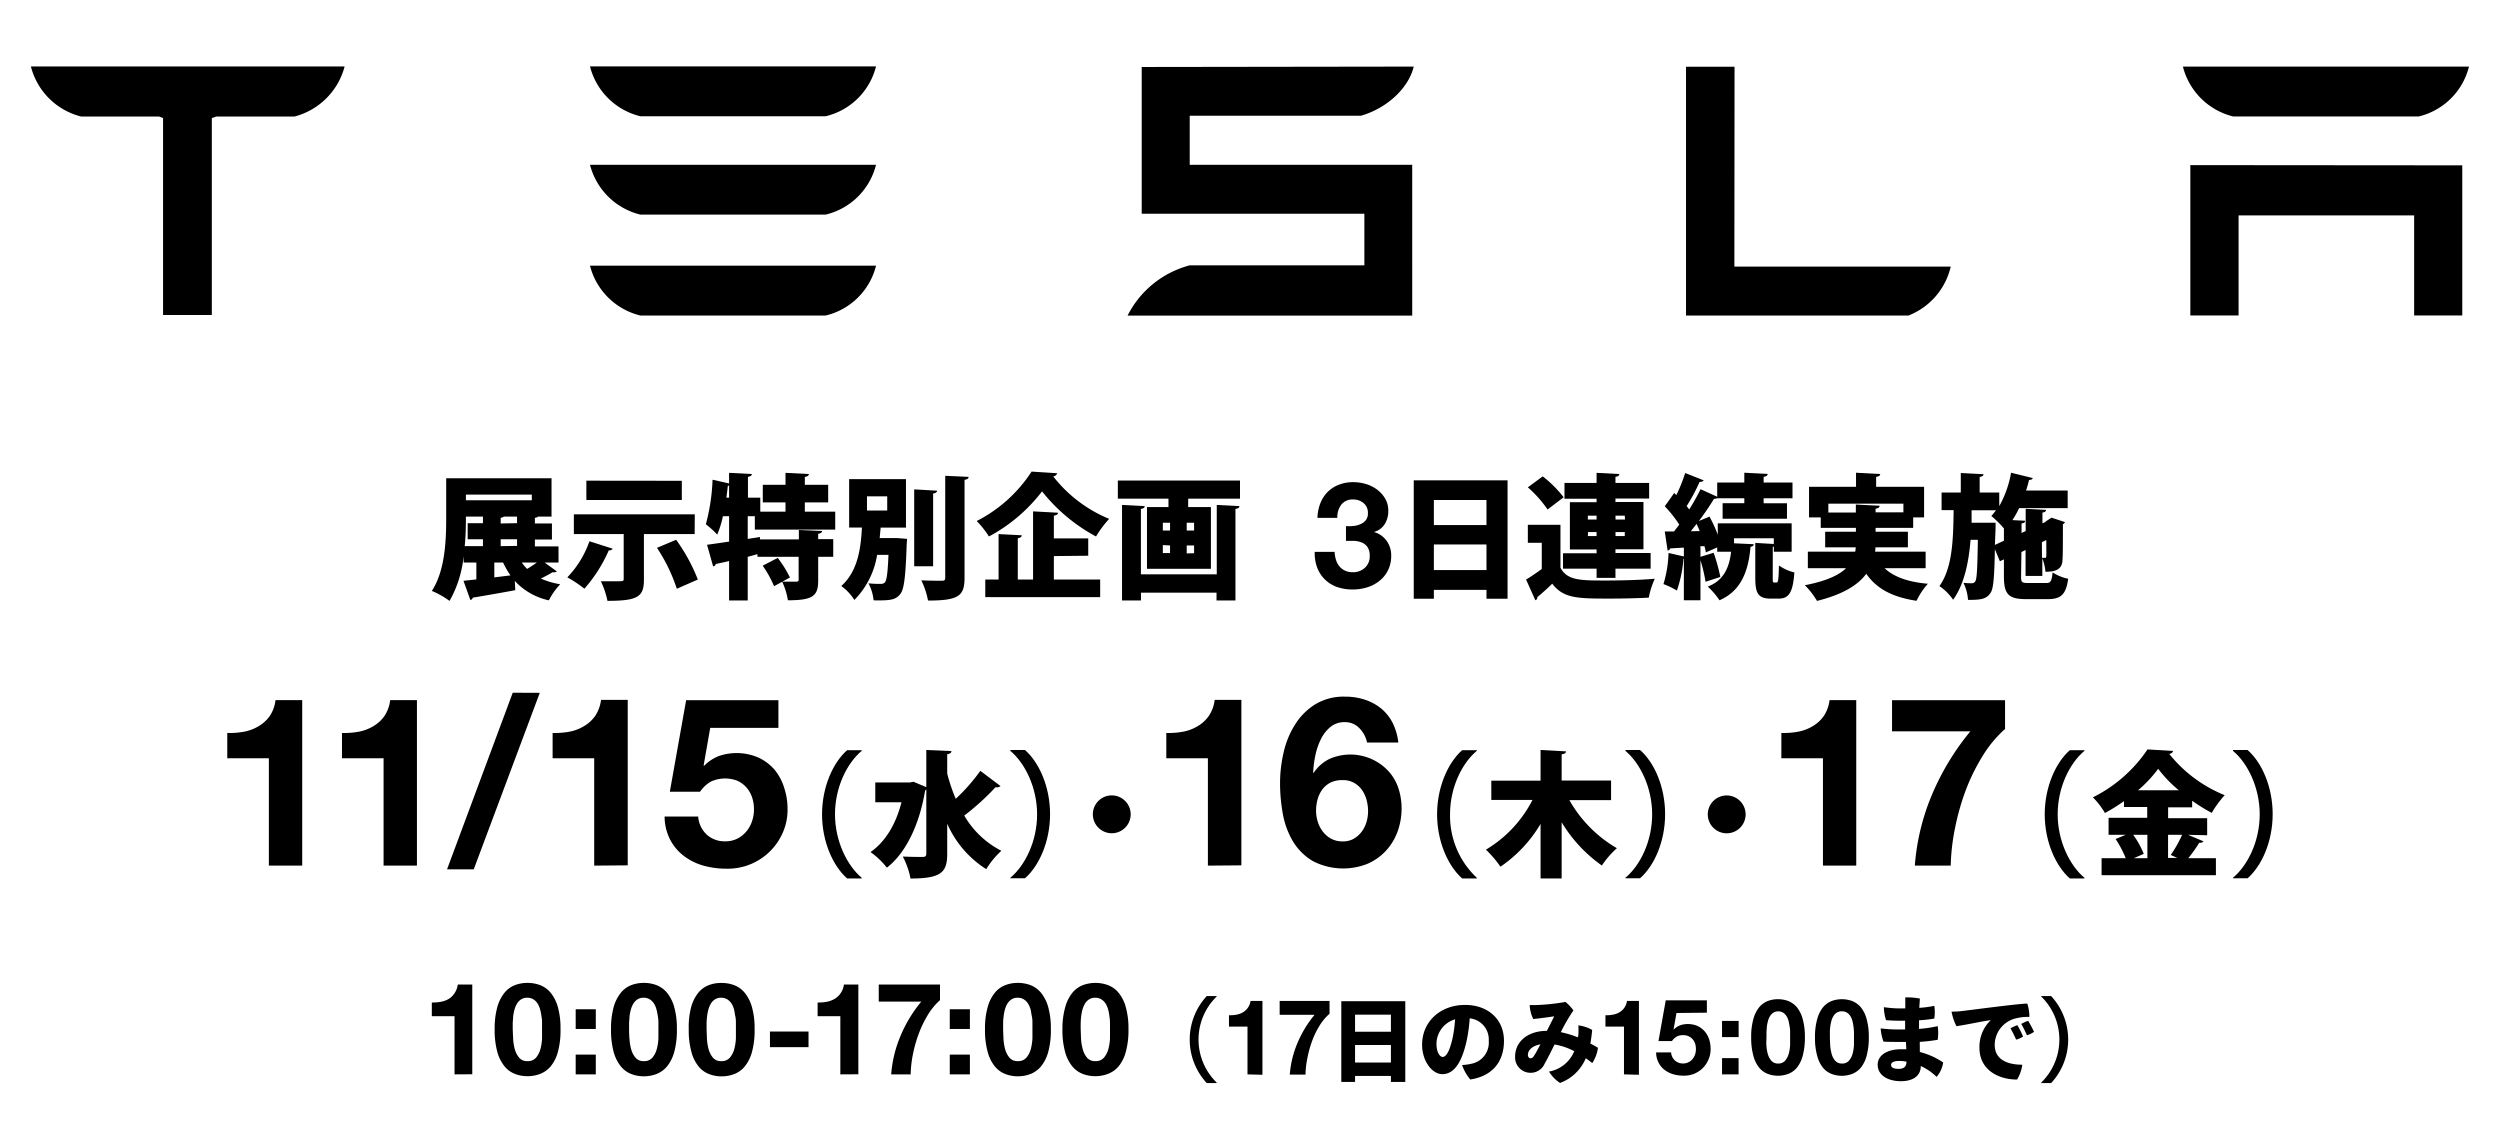 <svg id="レイヤー_1" data-name="レイヤー 1" xmlns="http://www.w3.org/2000/svg" viewBox="0 0 440 200"><path d="M5.46,11.79a12.17,12.17,0,0,0,8.83,8.72H28l.7.27V55.44h8.58V20.78l.77-.27H51.83a12.34,12.34,0,0,0,8.8-8.72V11.7H5.46Z"/><path d="M305.28,11.74l-8.54,0V55.54h39.13a12.18,12.18,0,0,0,7.46-8.62H305.25Z"/><path d="M239.53,20.37c4.54-1.31,8.36-4.81,9.29-8.65l-47.88.07V37.62h39.19V46.7l-30.74,0a17.14,17.14,0,0,0-10.94,8.85l2.49,0h47.61V29H209.39V20.37Z"/><polygon points="385.5 55.52 393.99 55.52 393.99 37.91 424.89 37.91 424.89 55.52 433.36 55.52 433.36 29.1 385.5 29.06 385.5 55.52"/><path d="M112.7,20.46h32.62a12,12,0,0,0,8.86-8.77H103.84A12.08,12.08,0,0,0,112.7,20.46Z"/><path d="M112.7,37.77h32.62A12,12,0,0,0,154.18,29H103.84A12.11,12.11,0,0,0,112.7,37.77Z"/><path d="M112.7,55.53h32.62a12,12,0,0,0,8.86-8.77H103.84A12.08,12.08,0,0,0,112.7,55.53Z"/><path d="M393.05,20.5h32.63a12,12,0,0,0,8.86-8.78H384.19A12.1,12.1,0,0,0,393.05,20.5Z"/><path d="M95.84,99,98,100.56a.59.59,0,0,1-.47.16,1.32,1.32,0,0,1-.28,0c-.52.31-1.3.73-2.06,1.11a14.27,14.27,0,0,0,3.41,1,11.82,11.82,0,0,0-2,2.83,11.45,11.45,0,0,1-6-3.42l.09,1.63c-2.76.52-5.6,1-7.49,1.32a.47.47,0,0,1-.42.4l-1.21-3.37,2.27-.24V99H81.6V97.84h0a19.88,19.88,0,0,1-2.48,7.92A14.9,14.9,0,0,0,76,104c2.36-3.59,2.53-9,2.53-12.75V84.17H97.07v6.75H94.71a1,1,0,0,1-.57.21v1h3v2.83h-3v1.21H98.3V99ZM82,90.92c0,1.11,0,3-.21,5.2H85V94.91H82.31V92.08H85V90.92Zm11.6-3.87H82v1H93.6ZM87,101.62l2.84-.35A16.18,16.18,0,0,1,88.54,99H87Zm4-9.54V90.92H88.68a1,1,0,0,1-.56.21v1Zm0,4V94.91H88.12v1.21ZM91.83,99a8.41,8.41,0,0,0,.94,1.13c.59-.35,1.21-.76,1.73-1.13Z"/><path d="M107.83,96.57a.63.63,0,0,1-.68.28,25.56,25.56,0,0,1-4.3,6.76,22,22,0,0,0-3-2,17.28,17.28,0,0,0,3.89-6.35ZM122.26,94h-8.93v8c0,3-1,3.75-6.42,3.75a14.61,14.61,0,0,0-1.16-3.45c.92,0,2.08,0,2.81,0,1.09,0,1.21,0,1.21-.42V94H101V90.52h21.28ZM120,84.62V88H103.2v-3.4Zm-.88,19a29.84,29.84,0,0,0-3.49-7.2L119,95a31.29,31.29,0,0,1,3.82,7Z"/><path d="M147,93.21H132.85V90.85H131.6v4l2.15-.34,0,.43h6.85V93.28l4.09.17c0,.26-.21.42-.69.5v.94h2.65V98H144v4.14c0,2.71-.85,3.51-5.33,3.51a12.29,12.29,0,0,0-1-3.26l-1.44.78a18.61,18.61,0,0,0-2-3.61l2.65-1.37a20,20,0,0,1,2.15,3.45l-1.35.73c.92,0,2.08,0,2.43,0s.45-.07.45-.36V98h-7.25v-.47L131.6,98v7.68h-3.28V98.74c-.88.21-1.66.38-2.34.52a.56.56,0,0,1-.47.43l-1.07-3.81c1-.14,2.39-.33,3.88-.56V90.85h-1.09a17,17,0,0,1-1,3.24,16,16,0,0,0-2-1.82,34.85,34.85,0,0,0,1.18-7.84l2.91.66V83.22l4,.21c0,.26-.21.41-.68.5v3.66h2.17v2.46h4.44V88.42h-4v-3.1h4v-2.1l4.11.21c0,.26-.23.43-.71.52v1.37h4.11v3.1h-4.11v1.63H147Zm-18.9-7.72c-.07.68-.16,1.39-.26,2.1h.48v-2.1Z"/><path d="M157.19,94.7l.71,0,1.75.14-.07.92c-.19,5.65-.45,7.94-1.11,8.76-.78,1-1.58,1.21-4.72,1.14a8.06,8.06,0,0,0-.9-3,15.92,15.92,0,0,0,2.24.1.84.84,0,0,0,.66-.28c.31-.36.5-1.71.62-4.82h-2a14.5,14.5,0,0,1-4,7.93,8.67,8.67,0,0,0-2.31-2.45c3-2.67,3.45-6.83,3.64-10.3h-2.25V84.33h10v8.53H155c-.07.59-.11,1.2-.18,1.84Zm-4.6-7.34v2.5h3.56v-2.5Zm12.33-1c0,.26-.21.42-.69.5v12.8H160.9V86.13Zm1.44-2.62,4.11.19c0,.26-.19.45-.71.52v17.19c0,3.19-.92,4.06-6.43,4.06a13.53,13.53,0,0,0-1.18-3.56c1.49.07,3,.07,3.57.07s.64-.14.64-.59Z"/><path d="M186.07,83.29a.8.8,0,0,1-.71.55,24.1,24.1,0,0,0,9.85,7.48,18.92,18.92,0,0,0-2.31,3.1,30.52,30.52,0,0,1-9.5-7.94,28.88,28.88,0,0,1-9.35,7.94,16,16,0,0,0-2.15-2.72A25.11,25.11,0,0,0,181.56,83Zm-.59,14.58V102h8.15v3.1H173.41V102h2.34V94l4.08.21c0,.26-.21.43-.7.52V102h2.69V90l4.39.24c0,.26-.23.43-.73.52v4h6.05v3.05Z"/><path d="M196.74,84.57h21.5v3.19h-9.12v1.48h4v10.87H201.87V89.24h3.78V87.76h-8.91Zm17.41,16.51V88.87l4,.21c0,.26-.24.42-.71.5v16.1h-3.33v-1.37H200.81v1.37h-3.33V88.87l4,.21c0,.26-.21.42-.68.5v11.5ZM204.66,92v1.37h1.27V92Zm0,3.94v1.4h1.27V96Zm5.5-2.57V92h-1.3v1.37Zm0,4V96h-1.3v1.4Z"/><path d="M238.11,92.58a3.75,3.75,0,0,0,1.26-.3,2.37,2.37,0,0,0,1-.71,1.89,1.89,0,0,0,.38-1.25,2.16,2.16,0,0,0-.78-1.79,2.75,2.75,0,0,0-1.79-.62,2.5,2.5,0,0,0-2.12.92,3.64,3.64,0,0,0-.69,2.32h-3.5a7.66,7.66,0,0,1,.5-2.55,5.87,5.87,0,0,1,1.28-2,5.63,5.63,0,0,1,2-1.29,6.88,6.88,0,0,1,2.54-.45,7.9,7.9,0,0,1,2.19.32,6.22,6.22,0,0,1,2,1,5.2,5.2,0,0,1,1.41,1.58,4.13,4.13,0,0,1,.55,2.16,4.28,4.28,0,0,1-.64,2.34,3.18,3.18,0,0,1-1.91,1.37v0A4,4,0,0,1,244,95.13a4.27,4.27,0,0,1,.85,2.68,5.61,5.61,0,0,1-.55,2.54,5.52,5.52,0,0,1-1.5,1.87,6.43,6.43,0,0,1-2.15,1.14,8.39,8.39,0,0,1-2.55.39,8.25,8.25,0,0,1-2.79-.44A5.86,5.86,0,0,1,233.2,102a5.7,5.7,0,0,1-1.36-2.07,7.23,7.23,0,0,1-.45-2.8h3.5a5.4,5.4,0,0,0,.24,1.39,3.25,3.25,0,0,0,.59,1.14,2.87,2.87,0,0,0,1,.77,3.13,3.13,0,0,0,1.39.28,3,3,0,0,0,2.1-.77,2.66,2.66,0,0,0,.86-2.09,2.69,2.69,0,0,0-.4-1.58,2.23,2.23,0,0,0-1-.79,4.28,4.28,0,0,0-1.36-.29c-.5,0-1,0-1.42,0v-2.6A6.73,6.73,0,0,0,238.11,92.58Z"/><path d="M248.82,84.54h16.51v20.84h-3.71v-1.56h-9.26v1.56h-3.54ZM261.62,88h-9.26v4.41h9.26Zm-9.26,12.33h9.26V95.83h-9.26Z"/><path d="M274.64,92.36v7.56c1.2,2.25,3.49,2.25,8.05,2.25,2.83,0,6.19-.1,8.55-.31a15.27,15.27,0,0,0-1.06,3.33c-1.84.09-4.37.16-6.73.16-5.77,0-8.25,0-10.26-2.62-.89.88-1.81,1.7-2.62,2.36a.5.5,0,0,1-.35.55L268.59,102c.87-.52,1.84-1.18,2.76-1.86V95.53H268.9V92.36Zm-3.12-8.52a20.63,20.63,0,0,1,3.68,3.68l-2.83,2.15a20.76,20.76,0,0,0-3.47-3.9ZM281,88.39v-.61h-5.65V85H281V83.22l4,.21c0,.26-.21.43-.68.5V85h5.93v2.74h-5.93v.61h4.93v8.32h-4.93v.66h6.19v2.76h-6.19v1.61H281v-1.61h-5.91V97.37H281v-.66h-4.7V88.39Zm-1.54,2.37v.68H281v-.68Zm0,3.59H281v-.71H279.5Zm6.5-3.59h-1.63v.68H286Zm0,3.59v-.71h-1.63v.71Z"/><path d="M312,101.69c0,.73,0,.83.26.83h.41c.28,0,.37-.38.42-3a7.86,7.86,0,0,0,2.72,1.23c-.26,3.62-1,4.61-2.81,4.61h-1.3c-2.29,0-2.77-.95-2.77-3.66V95.55l3.26.19v-1h-7v.88l3.47.16c0,.24-.21.4-.57.47-.38,4.54-1.82,7.82-5.46,9.4a12.71,12.71,0,0,0-2.07-2.41c2.64-1,3.78-3.11,4.11-6.14h-2.44v-.75l-2,.87c-.05-.33-.14-.68-.24-1.09l-.71,0V98l2.32-.71a32.45,32.45,0,0,1,1.18,4.25l-2.6.85a28.11,28.11,0,0,0-.9-3.8v7.06h-2.92V98.34h-.08a21.34,21.34,0,0,1-1.15,5.6,13.89,13.89,0,0,0-2.36-1.14,20.9,20.9,0,0,0,.89-5.48l2.7.62V96.38l-2.41.14a.51.51,0,0,1-.45.38L293,93.54h1.63c.31-.4.62-.8.92-1.22A22.37,22.37,0,0,0,293,89.1c.57-.78,1.11-1.56,1.66-2.34l.37.38a27,27,0,0,0,1.56-3.89l3.26,1.29a.72.72,0,0,1-.71.26,34.38,34.38,0,0,1-2.29,4.28c.17.19.31.4.45.59a38.61,38.61,0,0,0,2-3.57l2.93,1.33V84.92H307V83.2l4.11.21c0,.26-.21.43-.71.52v1h5.08v2.77h-5.08v.87h4.11V91.3H303.18V88.56H307v-.87h-4.8a1.24,1.24,0,0,1-.54.11A46.52,46.52,0,0,1,299,91.7l1.87-.78a24.93,24.93,0,0,1,1.46,3.19v-2h13v5H312.2v-.87l-.19,0Zm-12.85-8.22c-.18-.45-.37-.87-.56-1.27l-1,1.3Z"/><path d="M338.91,100h-7.23c1.63,1.53,4.11,2.43,7.63,2.74a12.5,12.5,0,0,0-2,3c-4.32-.66-7-2.13-8.85-4.75-1.47,2-4.14,3.64-8.67,4.77a13.66,13.66,0,0,0-2.13-2.76c3.76-.73,6-1.77,7.25-3h-6.73V97.09h8.34a6.56,6.56,0,0,0,.09-.76h-5.38V93.59h5.41v-.68h-6.19V91.06h-2.06V85.68h8.27V83.2l4.25.23c0,.26-.21.43-.71.5v1.75h8.44v5.38h-1.92v1.85H330.1v.68h5.69v2.74h-5.71a4.88,4.88,0,0,1-.07.76h8.9Zm-17.12-9.8h4.84V88.8l4.18.21c0,.26-.21.45-.71.52v.64H335V88.65H321.79Z"/><path d="M355.71,101.48c0,1,.14,1.13,1.25,1.13h3.12c.85,0,1-.28,1.18-1.86a8.06,8.06,0,0,0,2.74,1.11c-.38,2.76-1.25,3.59-3.64,3.59h-3.75c-3.14,0-3.92-.9-3.92-4v-3l-.71.33-.88-2.12c-.09,4.89-.26,6.92-.73,7.63-.75,1.18-1.72,1.29-4,1.29a8,8,0,0,0-.8-3,11.88,11.88,0,0,0,1.44.07.67.67,0,0,0,.66-.38c.26-.44.36-2.26.43-7.27h-1.28c-.33,4-1.09,7.77-3.07,10.56a9.21,9.21,0,0,0-2.41-2.41c2.29-3.21,2.43-8.1,2.5-13.37h-2.12V86.69h3.38V83.25l4,.21c0,.26-.21.4-.68.49v2.74h3.45v2.39a18.62,18.62,0,0,0,2.08-5.88l3.82.94c-.07.22-.3.33-.66.33-.14.62-.33,1.26-.52,1.87h7.32v3.09h-8.55a15.19,15.19,0,0,1-1.18,2.11l2.25.11c0,.26-.19.41-.64.48V93.8l.73-.33V89.55l3.59.19c0,.24-.19.4-.64.47V92.1l.69-.3H360c.5-.31.55-.36,1.07-.69l2.36.78a.73.73,0,0,1-.36.38c0,3.35,0,5.43-.07,6.19,0,1.89-1.44,2.17-3,2.17a8.55,8.55,0,0,0-.55-2.36v3.09h-2.95V96.8l-.73.36Zm-4.61-5.57,1.59-.74V93a17.63,17.63,0,0,0-2.22-2.19,10,10,0,0,0,.82-1H347L347,92h2.55l1.67,0c0,.26,0,.64,0,1Zm8.29,2.26a3,3,0,0,0,.5,0c.17,0,.24,0,.26-.29s0-1,0-2.83l-.78.38Z"/><path d="M47.32,152.35V133.46H40V129a13.76,13.76,0,0,0,3-.23,7.66,7.66,0,0,0,2.58-1A6.2,6.2,0,0,0,47.49,126a6.36,6.36,0,0,0,1-2.78h4.7v29.12Z"/><path d="M67.51,152.35V133.46H60.19V129a13.86,13.86,0,0,0,3-.23,7.66,7.66,0,0,0,2.58-1A6.16,6.16,0,0,0,67.67,126a6.24,6.24,0,0,0,1-2.78h4.71v29.12Z"/><path d="M95,121.94,83.38,153h-4.7l11.56-31.08Z"/><path d="M104.58,152.35V133.46H97.26V129a13.81,13.81,0,0,0,3-.23,7.66,7.66,0,0,0,2.58-1,6.2,6.2,0,0,0,1.94-1.81,6.49,6.49,0,0,0,1-2.78h4.7v29.12Z"/><path d="M125,128.1l-1.16,6.61.08.08a7.38,7.38,0,0,1,2.58-1.72,9.65,9.65,0,0,1,7,.27,8.35,8.35,0,0,1,2.81,2.12A9.22,9.22,0,0,1,138,138.6a11.9,11.9,0,0,1,.61,3.85,9.91,9.91,0,0,1-.88,4.18,10.56,10.56,0,0,1-9.94,6.26,14.69,14.69,0,0,1-4.06-.56,10.27,10.27,0,0,1-3.43-1.73,8.62,8.62,0,0,1-2.39-2.89,9,9,0,0,1-.94-4h5.91a4.83,4.83,0,0,0,1.5,3.18,4.66,4.66,0,0,0,3.29,1.18,4.56,4.56,0,0,0,2.1-.47,5.12,5.12,0,0,0,1.58-1.25,5.68,5.68,0,0,0,1-1.79,6.52,6.52,0,0,0,.35-2.1,6.68,6.68,0,0,0-.33-2.12,5.13,5.13,0,0,0-1-1.75,4.79,4.79,0,0,0-1.58-1.17,6,6,0,0,0-4.7.15,6,6,0,0,0-1.88,1.77h-5.32l2.87-16.1H137v4.87Z"/><path d="M151.66,132.15c-2.59,2.16-4.7,6.42-4.7,11.17s2.16,9.05,4.7,11.17v.12H149.1c-2.48-2.17-4.42-6.47-4.42-11.29s1.94-9.13,4.42-11.29h2.56Z"/><path d="M166.71,136.14a30.2,30.2,0,0,0,1.5,4.45,32.7,32.7,0,0,0,4.33-4.92l3.56,2.68a1,1,0,0,1-.88.19,43,43,0,0,1-5.51,5,16,16,0,0,0,6.53,6.2,14.56,14.56,0,0,0-2.66,3.23,18,18,0,0,1-6.87-8v5.28c0,3.25-1,4.37-6.46,4.37a13.75,13.75,0,0,0-1.36-3.87c1.48.07,3,.07,3.5.07s.64-.17.64-.6V138.92a2.23,2.23,0,0,1-.21.22c-1,6-3.4,11-6.73,13.57a13.61,13.61,0,0,0-2.88-2.74c2.59-1.8,4.47-4.89,5.45-8.77h-4.61v-3.49h6.1l.62-.12,2.26.95V132l4.42.19c0,.28-.21.47-.74.55Z"/><path d="M177.82,154.49c2.59-2.16,4.71-6.42,4.71-11.17s-2.17-9.06-4.71-11.17V132h2.57c2.49,2.16,4.42,6.46,4.42,11.29s-1.93,9.12-4.42,11.29h-2.57Z"/><path d="M199,143.32a3.33,3.33,0,1,1-3.32-3.33A3.33,3.33,0,0,1,199,143.32Z"/><path d="M212.59,152.35V133.46h-7.32V129a13.86,13.86,0,0,0,3-.23,7.66,7.66,0,0,0,2.58-1,6.16,6.16,0,0,0,1.93-1.81,6.24,6.24,0,0,0,1-2.78h4.7v29.12Z"/><path d="M239.27,128.18a3.43,3.43,0,0,0-2.58-1.08,3.87,3.87,0,0,0-2.64.93,6.77,6.77,0,0,0-1.68,2.29,12,12,0,0,0-.92,2.89,17.89,17.89,0,0,0-.33,2.75l.08.08a7,7,0,0,1,2.83-2.49,9.16,9.16,0,0,1,7.4.06,9.13,9.13,0,0,1,3,2.18,8.39,8.39,0,0,1,1.71,3,11.4,11.4,0,0,1,.54,3.45,11.88,11.88,0,0,1-.73,4.18,10,10,0,0,1-2.08,3.37,9.64,9.64,0,0,1-3.22,2.25,11.59,11.59,0,0,1-9.61-.5,10.05,10.05,0,0,1-3.46-3.43,14.35,14.35,0,0,1-1.79-4.81,30.08,30.08,0,0,1-.5-5.47,23.85,23.85,0,0,1,.63-5.41,15.44,15.44,0,0,1,2-4.88,11.11,11.11,0,0,1,3.53-3.56,9.64,9.64,0,0,1,5.29-1.37,11,11,0,0,1,3.49.54,9,9,0,0,1,2.87,1.56,8.1,8.1,0,0,1,2,2.51,10.09,10.09,0,0,1,1,3.46H240.6A5,5,0,0,0,239.27,128.18Zm-5,9.5a4.24,4.24,0,0,0-1.48,1.19,5.12,5.12,0,0,0-.87,1.73,7.32,7.32,0,0,0-.29,2.06,6.38,6.38,0,0,0,.31,2,5.42,5.42,0,0,0,.92,1.75,4.6,4.6,0,0,0,1.47,1.23,4.33,4.33,0,0,0,2,.45,3.83,3.83,0,0,0,1.89-.45,4.76,4.76,0,0,0,1.4-1.21,5.52,5.52,0,0,0,.87-1.71,6.72,6.72,0,0,0,.29-1.95,7.57,7.57,0,0,0-.27-2,5.73,5.73,0,0,0-.81-1.75,4.26,4.26,0,0,0-1.39-1.24,4,4,0,0,0-2-.48A4.66,4.66,0,0,0,234.3,137.68Z"/><path d="M259.92,132.15c-2.59,2.16-4.71,6.42-4.71,11.17a14.92,14.92,0,0,0,4.71,11.17v.12h-2.57c-2.47-2.17-4.42-6.47-4.42-11.29s1.95-9.13,4.42-11.29h2.57Z"/><path d="M283.55,140.82h-7.34a22.63,22.63,0,0,0,8.36,8.46,16,16,0,0,0-2.64,3.05,25.19,25.19,0,0,1-7.08-7.61v9.89h-3.71V145a23.6,23.6,0,0,1-7.06,7.54,19.28,19.28,0,0,0-2.56-3,21.63,21.63,0,0,0,8.2-8.75h-7.25V137.4h8.67V132l4.47.24c0,.28-.24.45-.76.52v4.61h8.7Z"/><path d="M286.07,154.49c2.6-2.16,4.71-6.42,4.71-11.17s-2.16-9.06-4.71-11.17V132h2.57c2.5,2.16,4.42,6.46,4.42,11.29s-1.92,9.12-4.42,11.29h-2.57Z"/><path d="M307.23,143.32A3.33,3.33,0,1,1,303.9,140,3.34,3.34,0,0,1,307.23,143.32Z"/><path d="M320.84,152.35V133.46h-7.32V129a13.9,13.9,0,0,0,3-.23,7.83,7.83,0,0,0,2.58-1A6.27,6.27,0,0,0,321,126a6.36,6.36,0,0,0,1-2.78h4.7v29.12Z"/><path d="M348.85,133.21a34.28,34.28,0,0,0-3,6.2,43.87,43.87,0,0,0-1.83,6.66,36.48,36.48,0,0,0-.69,6.28h-6.32a39.78,39.78,0,0,1,3.05-12.56,44.82,44.82,0,0,1,6.72-11.07H333v-5.49h19.89v5.07A20.66,20.66,0,0,0,348.85,133.21Z"/><path d="M366.86,132.15c-2.59,2.16-4.71,6.42-4.71,11.17s2.16,9.05,4.71,11.17v.12h-2.57c-2.47-2.17-4.42-6.47-4.42-11.29s1.95-9.13,4.42-11.29h2.57Z"/><path d="M385.09,146.93l2.71,1.14c-.12.22-.4.29-.74.26a24.65,24.65,0,0,1-1.92,2.71H390v3H369.88v-3h4.25a18.92,18.92,0,0,0-1.78-3.37l1.76-.74h-3v-3h6.8v-1.9h-4.09V141a31.26,31.26,0,0,1-3.35,2.09,13.54,13.54,0,0,0-2.12-2.76,24.93,24.93,0,0,0,9.61-8.43l4.51.26a.72.72,0,0,1-.69.52,23.89,23.89,0,0,0,9.77,7.27,18,18,0,0,0-2.28,3.12,30.81,30.81,0,0,1-3.45-2.14v1.16h-4.23V144h6.87v3Zm-7.15,0h-2.5a15,15,0,0,1,1.86,3.35l-1.74.76h2.38Zm5.54-7.84a22.3,22.3,0,0,1-3.64-3.78,23.09,23.09,0,0,1-3.54,3.78Zm-1.43,11.38a20.87,20.87,0,0,0,2-3.54h-2.47V151h1.62Z"/><path d="M393,154.49c2.59-2.16,4.71-6.42,4.71-11.17s-2.16-9.06-4.71-11.17V132h2.57c2.49,2.16,4.42,6.46,4.42,11.29s-1.93,9.12-4.42,11.29H393Z"/><path d="M80,189.09V178.85H76v-2.41a7.73,7.73,0,0,0,1.61-.13,4.19,4.19,0,0,0,1.4-.52,3.37,3.37,0,0,0,1-1,3.53,3.53,0,0,0,.56-1.51h2.55v15.79Z"/><path d="M87.52,177.26a7,7,0,0,1,1.26-2.52,4.42,4.42,0,0,1,1.83-1.35,6.11,6.11,0,0,1,2.22-.4,6.2,6.2,0,0,1,2.25.4,4.61,4.61,0,0,1,1.85,1.35,7,7,0,0,1,1.26,2.52,13.76,13.76,0,0,1,.46,3.87,14.32,14.32,0,0,1-.46,4,6.94,6.94,0,0,1-1.26,2.54A4.61,4.61,0,0,1,95.08,189a6.2,6.2,0,0,1-2.25.41,6.12,6.12,0,0,1-2.22-.41,4.42,4.42,0,0,1-1.83-1.35,6.94,6.94,0,0,1-1.26-2.54,14.72,14.72,0,0,1-.46-4A14.14,14.14,0,0,1,87.52,177.26Zm2.79,5.5a8.6,8.6,0,0,0,.28,1.85,4,4,0,0,0,.76,1.52,1.8,1.8,0,0,0,1.48.63,1.89,1.89,0,0,0,1.53-.63,4,4,0,0,0,.76-1.52,8.6,8.6,0,0,0,.28-1.85c0-.64,0-1.18,0-1.63,0-.27,0-.6,0-1s0-.78-.09-1.19a10.3,10.3,0,0,0-.23-1.21,3.77,3.77,0,0,0-.44-1.07,2.34,2.34,0,0,0-.74-.76,2,2,0,0,0-1.11-.3,1.89,1.89,0,0,0-1.09.3,2.38,2.38,0,0,0-.72.76,4.08,4.08,0,0,0-.44,1.07,8.59,8.59,0,0,0-.23,1.21c0,.41-.07.8-.07,1.19s0,.71,0,1C90.26,181.58,90.28,182.12,90.31,182.76Z"/><path d="M101.32,181.1v-3.47h3.54v3.47Zm3.54,4.51v3.48h-3.54v-3.48Z"/><path d="M108,177.26a7,7,0,0,1,1.26-2.52,4.42,4.42,0,0,1,1.83-1.35,6.11,6.11,0,0,1,2.22-.4,6.2,6.2,0,0,1,2.25.4,4.61,4.61,0,0,1,1.85,1.35,7,7,0,0,1,1.26,2.52,13.76,13.76,0,0,1,.46,3.87,14.32,14.32,0,0,1-.46,4,6.94,6.94,0,0,1-1.26,2.54,4.61,4.61,0,0,1-1.85,1.35,6.2,6.2,0,0,1-2.25.41,6.12,6.12,0,0,1-2.22-.41,4.42,4.42,0,0,1-1.83-1.35,6.94,6.94,0,0,1-1.26-2.54,14.72,14.72,0,0,1-.46-4A14.14,14.14,0,0,1,108,177.26Zm2.79,5.5a8.6,8.6,0,0,0,.28,1.85,4,4,0,0,0,.76,1.52,1.8,1.8,0,0,0,1.48.63,1.89,1.89,0,0,0,1.53-.63,4,4,0,0,0,.76-1.52,8.6,8.6,0,0,0,.28-1.85c0-.64,0-1.18,0-1.63,0-.27,0-.6,0-1s0-.78-.09-1.19a10.3,10.3,0,0,0-.23-1.21,3.77,3.77,0,0,0-.44-1.07,2.34,2.34,0,0,0-.74-.76,2,2,0,0,0-1.11-.3,1.89,1.89,0,0,0-1.09.3,2.38,2.38,0,0,0-.72.76,4.08,4.08,0,0,0-.44,1.07,8.59,8.59,0,0,0-.23,1.21c0,.41-.07.8-.07,1.19s0,.71,0,1C110.72,181.58,110.74,182.12,110.77,182.76Z"/><path d="M121.64,177.26a6.83,6.83,0,0,1,1.25-2.52,4.45,4.45,0,0,1,1.84-1.35A6,6,0,0,1,127,173a6.18,6.18,0,0,1,2.24.4,4.54,4.54,0,0,1,1.85,1.35,7,7,0,0,1,1.26,2.52,13.76,13.76,0,0,1,.46,3.87,14.32,14.32,0,0,1-.46,4,6.94,6.94,0,0,1-1.26,2.54,4.54,4.54,0,0,1-1.85,1.35,6.19,6.19,0,0,1-2.24.41,6,6,0,0,1-2.22-.41,4.45,4.45,0,0,1-1.84-1.35,6.78,6.78,0,0,1-1.25-2.54,14.29,14.29,0,0,1-.47-4A13.73,13.73,0,0,1,121.64,177.26Zm2.78,5.5a9.27,9.27,0,0,0,.28,1.85,4,4,0,0,0,.76,1.52,1.81,1.81,0,0,0,1.49.63,1.87,1.87,0,0,0,1.52-.63,4,4,0,0,0,.77-1.52,9.27,9.27,0,0,0,.28-1.85c0-.64,0-1.18,0-1.63,0-.27,0-.6,0-1s0-.78-.09-1.19-.13-.81-.22-1.21a4.08,4.08,0,0,0-.44-1.07,2.47,2.47,0,0,0-.75-.76,2,2,0,0,0-1.1-.3,1.92,1.92,0,0,0-1.1.3,2.38,2.38,0,0,0-.72.76,4.45,4.45,0,0,0-.44,1.07,8.55,8.55,0,0,0-.22,1.21,9.77,9.77,0,0,0-.08,1.19c0,.38,0,.71,0,1C124.38,181.58,124.39,182.12,124.42,182.76Z"/><path d="M142.3,181.55v2.75h-6.79v-2.75Z"/><path d="M147.9,189.09V178.85h-4v-2.41a7.82,7.82,0,0,0,1.62-.13,4.13,4.13,0,0,0,1.39-.52,3.17,3.17,0,0,0,1.05-1,3.41,3.41,0,0,0,.57-1.51h2.54v15.79Z"/><path d="M163.25,178.71a19.19,19.19,0,0,0-1.6,3.36,23.3,23.3,0,0,0-1,3.61,19.47,19.47,0,0,0-.37,3.41h-3.43a21.38,21.38,0,0,1,1.66-6.81,23.88,23.88,0,0,1,3.64-6h-7.49v-3h10.78v2.75A11.19,11.19,0,0,0,163.25,178.71Z"/><path d="M167.16,181.1v-3.47h3.54v3.47Zm3.54,4.51v3.48h-3.54v-3.48Z"/><path d="M173.83,177.26a6.83,6.83,0,0,1,1.25-2.52,4.45,4.45,0,0,1,1.84-1.35,6,6,0,0,1,2.22-.4,6.18,6.18,0,0,1,2.24.4,4.61,4.61,0,0,1,1.85,1.35,7,7,0,0,1,1.26,2.52,13.76,13.76,0,0,1,.46,3.87,14.32,14.32,0,0,1-.46,4,6.94,6.94,0,0,1-1.26,2.54,4.61,4.61,0,0,1-1.85,1.35,6.19,6.19,0,0,1-2.24.41,6,6,0,0,1-2.22-.41,4.45,4.45,0,0,1-1.84-1.35,6.78,6.78,0,0,1-1.25-2.54,14.29,14.29,0,0,1-.47-4A13.73,13.73,0,0,1,173.83,177.26Zm2.78,5.5a8.6,8.6,0,0,0,.28,1.85,4,4,0,0,0,.76,1.52,1.81,1.81,0,0,0,1.49.63,1.88,1.88,0,0,0,1.52-.63,4,4,0,0,0,.77-1.52,9.27,9.27,0,0,0,.28-1.85c0-.64,0-1.18,0-1.63,0-.27,0-.6,0-1s0-.78-.09-1.19-.13-.81-.22-1.21a3.79,3.79,0,0,0-.45-1.07,2.34,2.34,0,0,0-.74-.76,2,2,0,0,0-1.1-.3,1.92,1.92,0,0,0-1.1.3,2.38,2.38,0,0,0-.72.76,4.45,4.45,0,0,0-.44,1.07,8.55,8.55,0,0,0-.22,1.21,9.77,9.77,0,0,0-.08,1.19c0,.38,0,.71,0,1C176.56,181.58,176.58,182.12,176.61,182.76Z"/><path d="M187.48,177.26a7,7,0,0,1,1.25-2.52,4.51,4.51,0,0,1,1.84-1.35,6.42,6.42,0,0,1,4.46,0,4.54,4.54,0,0,1,1.85,1.35,6.69,6.69,0,0,1,1.26,2.52,13.73,13.73,0,0,1,.47,3.87,14.29,14.29,0,0,1-.47,4,6.64,6.64,0,0,1-1.26,2.54A4.54,4.54,0,0,1,195,189a6.27,6.27,0,0,1-4.46,0,4.51,4.51,0,0,1-1.84-1.35,6.93,6.93,0,0,1-1.25-2.54,14.32,14.32,0,0,1-.46-4A13.76,13.76,0,0,1,187.48,177.26Zm2.78,5.5a8.61,8.61,0,0,0,.29,1.85,3.81,3.81,0,0,0,.75,1.52,1.82,1.82,0,0,0,1.49.63,1.87,1.87,0,0,0,1.52-.63,4,4,0,0,0,.77-1.52,8.6,8.6,0,0,0,.28-1.85c0-.64,0-1.18,0-1.63,0-.27,0-.6,0-1a8.15,8.15,0,0,0-.09-1.19,10.26,10.26,0,0,0-.22-1.21,4.08,4.08,0,0,0-.44-1.07,2.47,2.47,0,0,0-.75-.76,2,2,0,0,0-1.1-.3,1.87,1.87,0,0,0-1.09.3,2.31,2.31,0,0,0-.73.76,4.9,4.9,0,0,0-.44,1.07,8.55,8.55,0,0,0-.22,1.21c-.05.41-.07.8-.08,1.19s0,.71,0,1C190.22,181.58,190.23,182.12,190.26,182.76Z"/><path d="M214.13,175.39a10.58,10.58,0,0,0,0,15.14v.09h-1.74a11.27,11.27,0,0,1,0-15.31h1.74Z"/><path d="M219.56,189.09v-8.41H216.3v-2a5.83,5.83,0,0,0,1.33-.1,3.53,3.53,0,0,0,1.14-.42,2.79,2.79,0,0,0,1.33-2h2.09v13Z"/><path d="M232.21,180.57a14.61,14.61,0,0,0-1.32,2.76,19.38,19.38,0,0,0-.81,3,15.16,15.16,0,0,0-.31,2.8H227a17.75,17.75,0,0,1,1.37-5.6,19.87,19.87,0,0,1,3-4.93h-6.15v-2.44H234v2.26A8.94,8.94,0,0,0,232.21,180.57Z"/><path d="M236.07,176.21h11.26v14.21H244.8v-1.06h-6.31v1.06h-2.42Zm8.73,2.37h-6.31v3h6.31ZM238.49,187h6.31v-3.08h-6.31Z"/><path d="M264.7,183.19c0,3.57-1.94,6.19-5.93,6.8a7.78,7.78,0,0,1-1.44-2.55,8.17,8.17,0,0,0,1.58-.21,3.79,3.79,0,0,0,3.11-4.06,3.73,3.73,0,0,0-3.35-3.94,27.68,27.68,0,0,1-.58,4.12c-.76,3.29-2,5.7-4.24,5.7-1.8,0-3.56-2.29-3.56-5.18,0-4.06,3.21-7,7.54-7C261.72,176.84,264.7,179.27,264.7,183.19Zm-8.61-3.79a4.54,4.54,0,0,0-3.27,4.3c0,1.53.6,2.32,1.08,2.32.74,0,1.29-1.33,1.73-3.2A22.08,22.08,0,0,0,256.09,179.4Z"/><path d="M277.79,182.22a13.56,13.56,0,0,0,0-1.75,6.38,6.38,0,0,1,2.43.8,23.07,23.07,0,0,1-.32,2.39c.49.25.94.51,1.34.75a6.41,6.41,0,0,1-1,2.69c-.34-.27-.72-.56-1.14-.85a7.9,7.9,0,0,1-4.53,4.35,6.47,6.47,0,0,1-1.95-2,5.94,5.94,0,0,0,4.45-3.59,11.46,11.46,0,0,0-3.47-1.18c-.66,1.32-1.25,2.53-1.72,3.33a2.68,2.68,0,0,1-2.59,1.65,2.71,2.71,0,0,1-2.63-2.87c0-2.42,2-4.5,5.59-4.51.45-.89.94-1.84,1.29-2.56-.8.13-2.42.35-3.69.48a6.57,6.57,0,0,1-.63-2.46c.42,0,.63,0,1.05,0a35.56,35.56,0,0,0,5.24-.55,6.92,6.92,0,0,1,1.41,1.5,32.31,32.31,0,0,0-2.22,3.82,18.53,18.53,0,0,1,3,.91Zm-7.8,3.59c.32-.46.74-1.3,1.13-2-1.5.24-2.21,1.09-2.21,1.84,0,.41.26.61.47.61S269.78,186.15,270,185.81Z"/><path d="M285.82,189.09v-8.41h-3.26v-2a5.79,5.79,0,0,0,1.32-.1,3.5,3.5,0,0,0,1.15-.42,2.75,2.75,0,0,0,1.32-2h2.1v13Z"/><path d="M295.06,178.29l-.52,2.94,0,0a3.29,3.29,0,0,1,1.14-.77,4.34,4.34,0,0,1,3.1.12,3.81,3.81,0,0,1,1.25.95,4.11,4.11,0,0,1,.78,1.39,5.68,5.68,0,0,1,.26,1.72,4.49,4.49,0,0,1-.39,1.86,4.6,4.6,0,0,1-1,1.49,4.69,4.69,0,0,1-1.53,1,4.78,4.78,0,0,1-1.85.33,6.76,6.76,0,0,1-1.81-.25,4.79,4.79,0,0,1-1.53-.77,3.87,3.87,0,0,1-1.48-3.08h2.63a2.15,2.15,0,0,0,.67,1.42,2.08,2.08,0,0,0,1.46.53,2,2,0,0,0,.94-.22,2.11,2.11,0,0,0,.7-.55,2.6,2.6,0,0,0,.45-.8,2.92,2.92,0,0,0,.15-.93,3.26,3.26,0,0,0-.14-1,2.34,2.34,0,0,0-.45-.78,2.07,2.07,0,0,0-.7-.51,2.18,2.18,0,0,0-.95-.19,2.24,2.24,0,0,0-1.14.25,2.69,2.69,0,0,0-.84.79h-2.37l1.28-7.17h7.24v2.17Z"/><path d="M303.08,182.53v-2.85H306v2.85Zm2.91,3.7v2.86h-2.91v-2.86Z"/><path d="M308.59,179.37a5.45,5.45,0,0,1,1-2.06,3.71,3.71,0,0,1,1.51-1.12,5,5,0,0,1,1.82-.33,5.09,5.09,0,0,1,1.84.33,3.81,3.81,0,0,1,1.52,1.12,5.6,5.6,0,0,1,1,2.06,11.53,11.53,0,0,1,.38,3.18,12,12,0,0,1-.38,3.25,5.71,5.71,0,0,1-1,2.08,3.69,3.69,0,0,1-1.52,1.11,5.1,5.1,0,0,1-1.84.34,5,5,0,0,1-1.82-.34,3.6,3.6,0,0,1-1.51-1.11,5.55,5.55,0,0,1-1-2.08,11.59,11.59,0,0,1-.38-3.25A11.16,11.16,0,0,1,308.59,179.37Zm2.29,4.52a7,7,0,0,0,.23,1.52,3.19,3.19,0,0,0,.62,1.25,1.5,1.5,0,0,0,1.22.52,1.56,1.56,0,0,0,1.25-.52,3.21,3.21,0,0,0,.63-1.25,7,7,0,0,0,.23-1.52c0-.52,0-1,0-1.34s0-.49,0-.81,0-.64-.07-1-.11-.66-.19-1a3,3,0,0,0-.36-.88,2,2,0,0,0-.61-.63A1.65,1.65,0,0,0,313,178a1.59,1.59,0,0,0-.9.24,1.88,1.88,0,0,0-.59.63,3,3,0,0,0-.36.88,6.91,6.91,0,0,0-.19,1c0,.33-.06.66-.06,1s0,.58,0,.81S310.85,183.37,310.88,183.89Z"/><path d="M319.83,179.37a5.59,5.59,0,0,1,1-2.06,3.85,3.85,0,0,1,1.51-1.12,5.27,5.27,0,0,1,3.67,0,3.88,3.88,0,0,1,1.52,1.12,5.6,5.6,0,0,1,1,2.06,11.53,11.53,0,0,1,.38,3.18,12,12,0,0,1-.38,3.25,5.71,5.71,0,0,1-1,2.08A3.76,3.76,0,0,1,326,189a5.12,5.12,0,0,1-3.67,0,3.73,3.73,0,0,1-1.51-1.11,5.69,5.69,0,0,1-1-2.08,11.59,11.59,0,0,1-.38-3.25A11.16,11.16,0,0,1,319.83,179.37Zm2.28,4.52a7.65,7.65,0,0,0,.24,1.52,3.06,3.06,0,0,0,.62,1.25,1.5,1.5,0,0,0,1.22.52,1.56,1.56,0,0,0,1.25-.52,3.21,3.21,0,0,0,.63-1.25,7.64,7.64,0,0,0,.23-1.52c0-.52,0-1,0-1.34s0-.49,0-.81a8.27,8.27,0,0,0-.08-1,8.58,8.58,0,0,0-.18-1,3,3,0,0,0-.36-.88,2,2,0,0,0-.61-.63,1.65,1.65,0,0,0-.91-.24,1.59,1.59,0,0,0-.9.24,1.88,1.88,0,0,0-.59.63,3,3,0,0,0-.36.88,6.91,6.91,0,0,0-.19,1,8.14,8.14,0,0,0-.06,1c0,.32,0,.58,0,.81S322.09,183.37,322.11,183.89Z"/><path d="M337.89,185.15A12.93,12.93,0,0,1,342,187a5,5,0,0,1-1.16,2.53,9.75,9.75,0,0,0-2.78-1.91v0c0,1.59-1.18,2.67-3.5,2.67s-4.09-1.06-4.09-2.9c0-1.58,1.54-2.72,4.09-2.72.32,0,.64,0,.95,0l-.06-1.29c-1.44,0-2.86,0-3.95-.05A7.91,7.91,0,0,1,331,181a26.88,26.88,0,0,0,2.85.19h1.45v-1.55a32.53,32.53,0,0,1-3.35-.09,7.67,7.67,0,0,1-.39-2.29,19.13,19.13,0,0,0,2.65.22h1.12v-.2c0-.87,0-1.24,0-1.74a12.79,12.79,0,0,1,2.56.2c0,.53-.08,1.08-.09,1.64a19.15,19.15,0,0,0,2.64-.35,7.62,7.62,0,0,1,0,2.24,23.45,23.45,0,0,1-2.69.3c0,.48,0,.95,0,1.44v.08a23.86,23.86,0,0,0,3.29-.49,8.7,8.7,0,0,1,0,2.4,27.92,27.92,0,0,1-3.16.37Zm-2.35,1.7a6.68,6.68,0,0,0-1.34-.12c-.8,0-1.37.23-1.37.68s.39.71,1.31.71S335.53,187.76,335.54,186.85Z"/><path d="M345.33,177.94c1.1-.12,10-1.31,11.47-1.31a7.32,7.32,0,0,1,.37,2.35,8.35,8.35,0,0,0-2.67.33,4.83,4.83,0,0,0-3.43,4.6c0,2.5,2.11,3.48,4.85,3.48A6.44,6.44,0,0,1,355,190c-3.34,0-6.62-1.74-6.62-5.59a6.52,6.52,0,0,1,2-4.87c-1.64.23-4.36.83-6.05,1.07a10,10,0,0,1-.86-2.56C344.17,178.05,345,178,345.33,177.94Zm10.73,4.49a4,4,0,0,1-1.22.55,20.35,20.35,0,0,0-1-2,9.61,9.61,0,0,1,1.21-.55A15.39,15.39,0,0,1,356.06,182.43Zm1.89-.8a4.54,4.54,0,0,1-1.21.58,19.88,19.88,0,0,0-1-2,7.9,7.9,0,0,1,1.21-.55A17.63,17.63,0,0,1,358,181.63Z"/><path d="M359.26,190.53a10.58,10.58,0,0,0,0-15.14v-.08H361a11.27,11.27,0,0,1,0,15.31h-1.74Z"/></svg>
